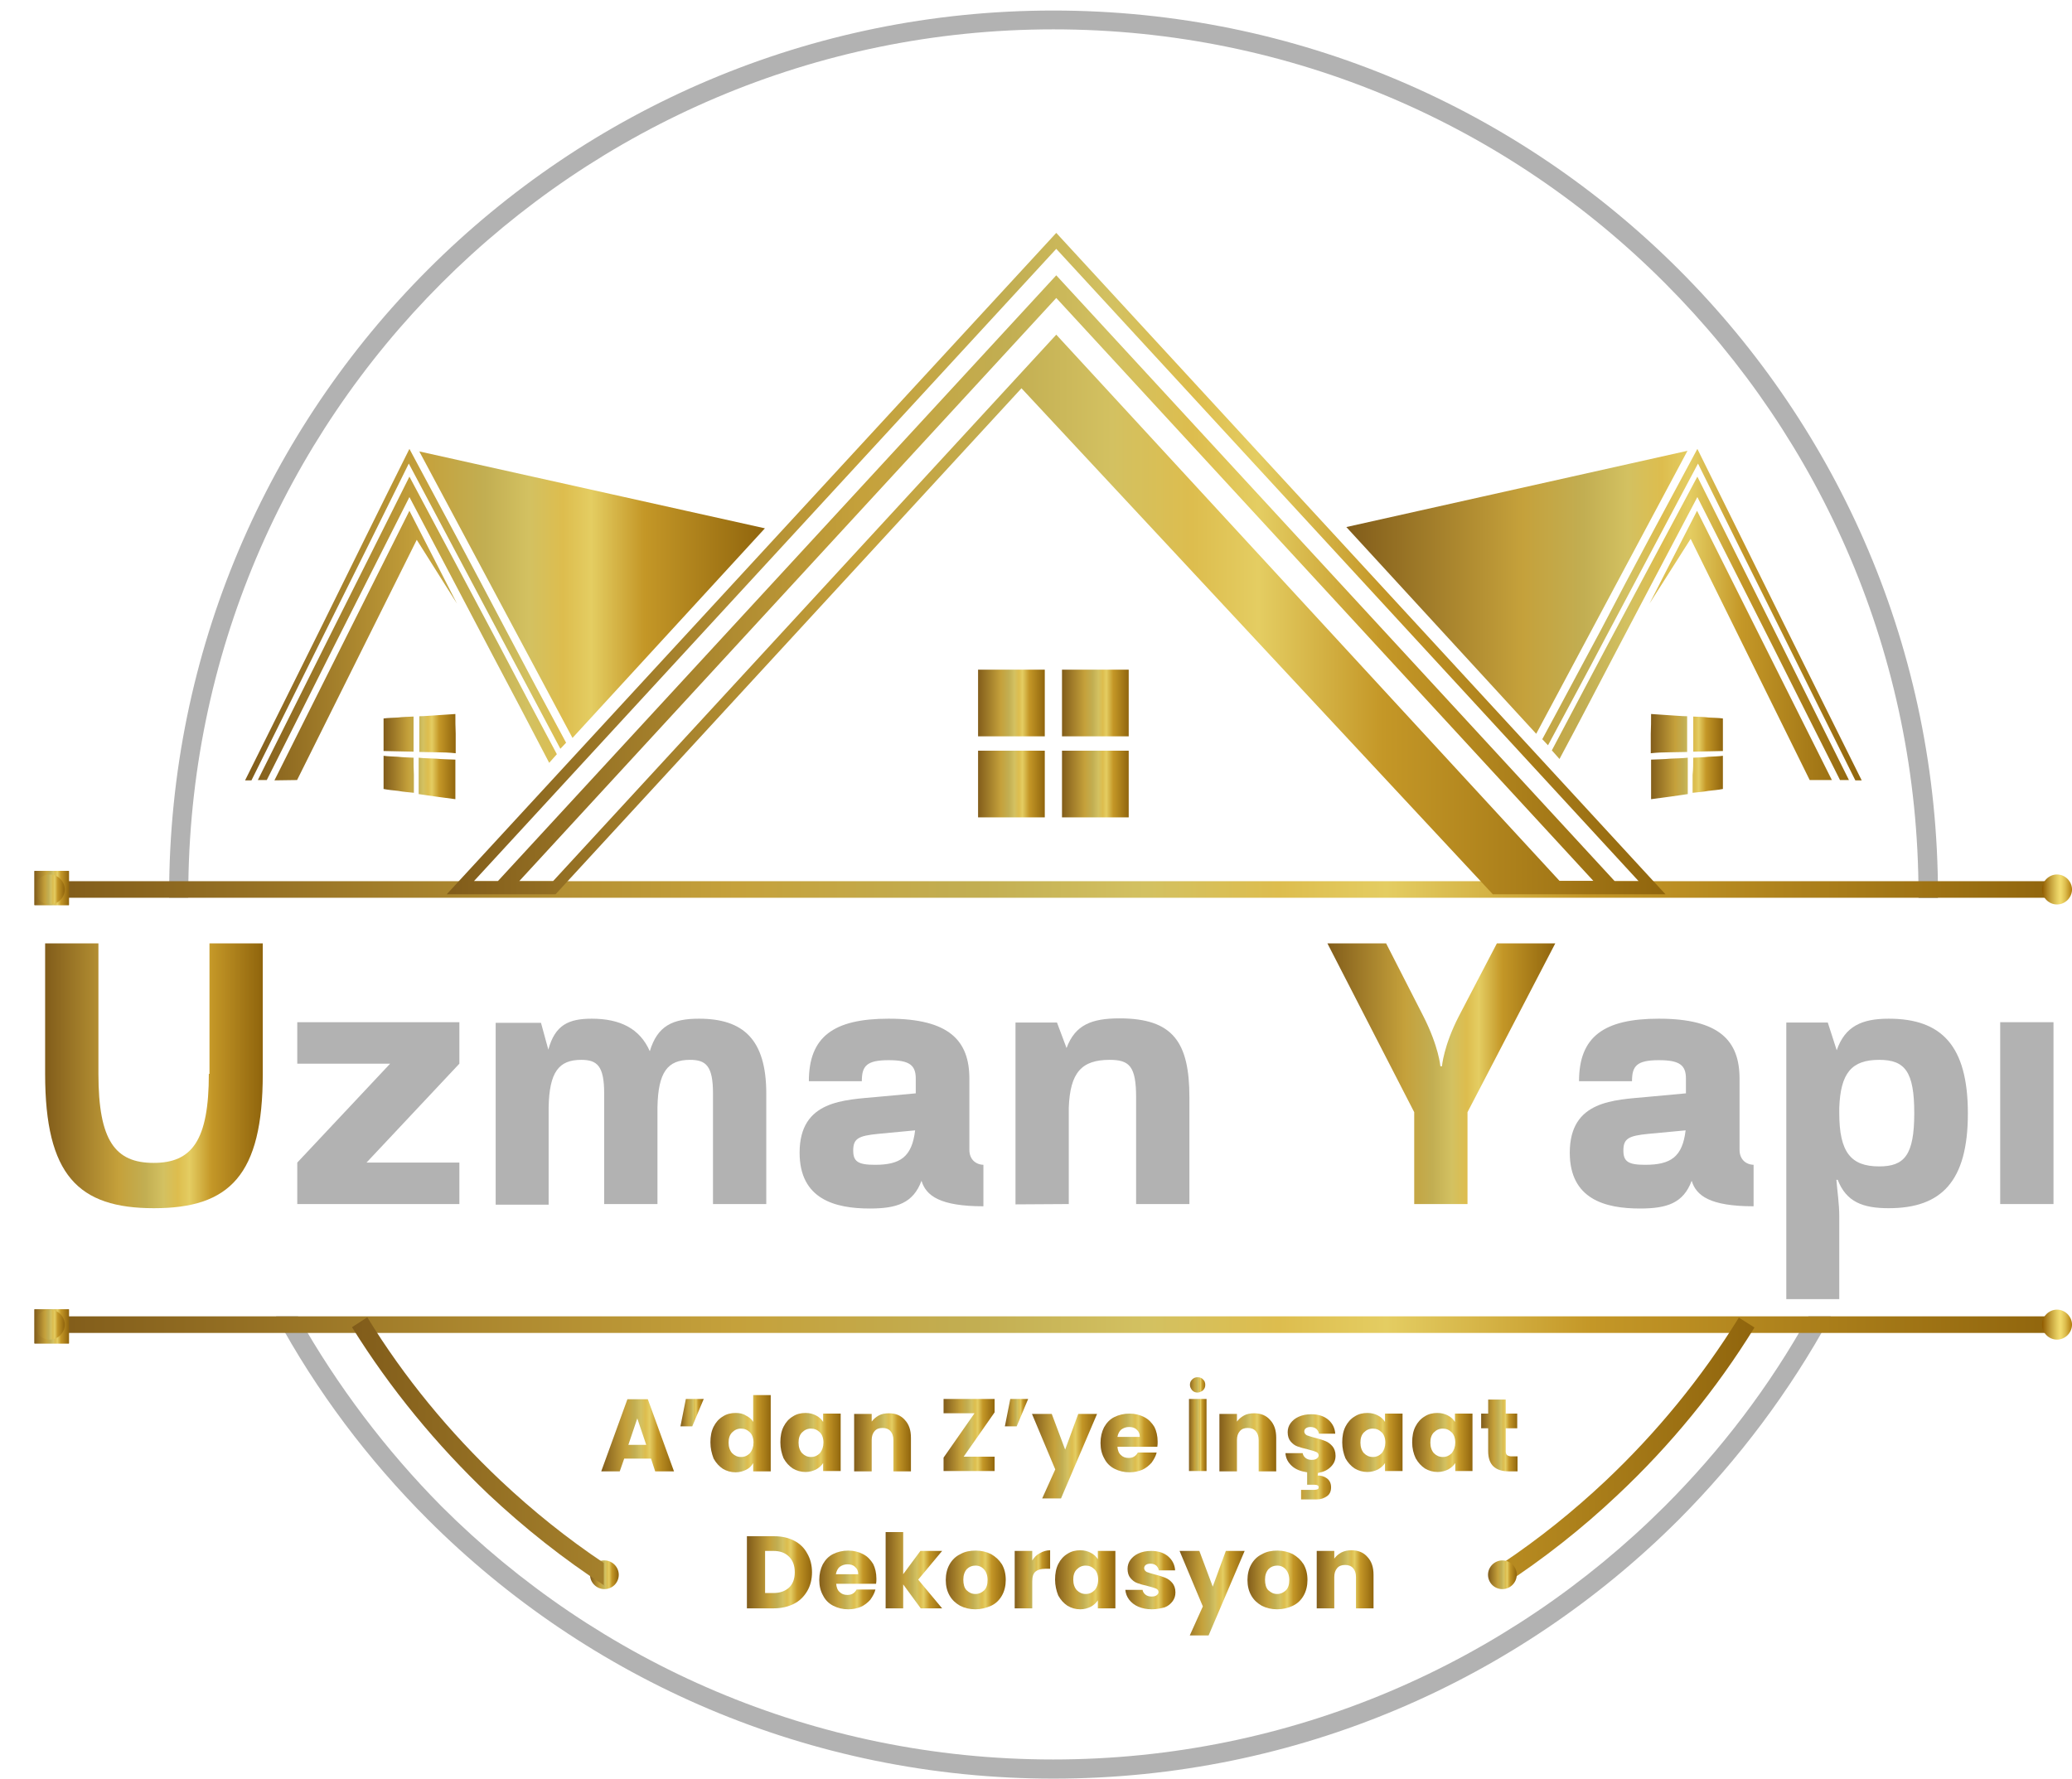<?xml version="1.0" encoding="utf-8"?>
<!-- Generator: Adobe Illustrator 26.0.2, SVG Export Plug-In . SVG Version: 6.00 Build 0)  -->
<svg version="1.1" id="katman_1" xmlns="http://www.w3.org/2000/svg" xmlns:xlink="http://www.w3.org/1999/xlink" x="0px" y="0px"
	 viewBox="0 0 649.3 557.5" style="enable-background:new 0 0 649.3 557.5;" xml:space="preserve">
<style type="text/css">
	.st0{fill:url(#SVGID_1_);}
	.st1{fill:#B2B2B2;}
	.st2{fill-rule:evenodd;clip-rule:evenodd;fill:url(#SVGID_00000103956887564619410260000013433333386477031308_);}
	.st3{fill-rule:evenodd;clip-rule:evenodd;fill:url(#SVGID_00000070809495215267289420000005266692878863372203_);}
	.st4{fill-rule:evenodd;clip-rule:evenodd;fill:url(#SVGID_00000129925673884312974570000003795166405157050293_);}
	.st5{fill-rule:evenodd;clip-rule:evenodd;fill:url(#SVGID_00000059277805622072801570000009737260472391567024_);}
	.st6{fill:url(#SVGID_00000134964611576768393950000000850350439302445995_);}
	.st7{clip-path:url(#SVGID_00000024723450604388950140000011086155146596322453_);}
	.st8{fill-rule:evenodd;clip-rule:evenodd;fill:url(#SVGID_00000137814449119040810980000000555143424214202540_);}
	.st9{fill:url(#SVGID_00000063626206768101930190000006563064237047636638_);}
	.st10{clip-path:url(#SVGID_00000125587038707036582510000015088904230972364177_);}
	.st11{fill-rule:evenodd;clip-rule:evenodd;fill:url(#SVGID_00000182500330545977812010000010984777794994983042_);}
	.st12{fill-rule:evenodd;clip-rule:evenodd;fill:url(#SVGID_00000003100183206460619800000011619491486224670608_);}
	.st13{fill:url(#SVGID_00000166664414132856973730000018239078009003385775_);}
	.st14{fill-rule:evenodd;clip-rule:evenodd;fill:url(#SVGID_00000092417372833965427220000009697359396921746828_);}
	.st15{fill-rule:evenodd;clip-rule:evenodd;fill:url(#SVGID_00000065783601198822046460000015495193933670645169_);}
	.st16{fill-rule:evenodd;clip-rule:evenodd;fill:url(#SVGID_00000016054654136605789430000004310641367958880677_);}
	.st17{fill-rule:evenodd;clip-rule:evenodd;fill:url(#SVGID_00000036216308977226312270000008006751371412012472_);}
	.st18{fill-rule:evenodd;clip-rule:evenodd;fill:url(#SVGID_00000064351979224430339970000002104071876307979711_);}
	.st19{fill-rule:evenodd;clip-rule:evenodd;fill:url(#SVGID_00000013159078815417514990000018124767707791480213_);}
	.st20{fill-rule:evenodd;clip-rule:evenodd;fill:url(#SVGID_00000120528084731795319050000012023078470406416822_);}
	.st21{fill-rule:evenodd;clip-rule:evenodd;fill:url(#SVGID_00000132788090144294370890000015009746789273077662_);}
	.st22{fill-rule:evenodd;clip-rule:evenodd;fill:url(#SVGID_00000157992178516169955320000015821900461859621261_);}
	.st23{fill-rule:evenodd;clip-rule:evenodd;fill:url(#SVGID_00000046328780848740270450000016491513680081682622_);}
	.st24{fill:url(#SVGID_00000052076726624336274600000006289177264956630701_);}
	.st25{fill:url(#SVGID_00000105424063547212344610000016696142163745045936_);}
	.st26{fill:url(#SVGID_00000130608316555696455290000007580577270239041707_);}
	.st27{fill:url(#SVGID_00000029752018019713664620000015866322045506607255_);}
	.st28{fill:url(#SVGID_00000133530052412971064010000011419378061712041658_);}
	.st29{fill:url(#SVGID_00000096038333172494663580000017974671680648176555_);}
	.st30{fill:url(#SVGID_00000049925820861628969790000005603661897201364394_);}
	.st31{fill:url(#SVGID_00000134233357234387815620000014004300790749661331_);}
	.st32{fill:url(#SVGID_00000067921457278952225900000010580059019140329634_);}
	.st33{fill:url(#SVGID_00000063620675984533709280000007935858869141757343_);}
	.st34{fill:url(#SVGID_00000090283027202210895980000012178959837890285962_);}
	.st35{fill:url(#SVGID_00000101066311661086286750000017947524443876291227_);}
	.st36{fill:url(#SVGID_00000085234049925563874240000015325002594782192808_);}
	.st37{fill:url(#SVGID_00000034768701401949590830000000787893723659490477_);}
	.st38{fill:url(#SVGID_00000155118942267653836710000012827619856699659446_);}
	.st39{fill:url(#SVGID_00000132059977799454031280000012169364103957617290_);}
	.st40{fill:url(#SVGID_00000169554891721405956660000006069094342807467408_);}
	.st41{fill:url(#SVGID_00000120550267346733391290000012363619028386259374_);}
	.st42{fill:url(#SVGID_00000111903343766830800690000000808997002656071097_);}
	.st43{fill:url(#SVGID_00000047017867955206571840000003622499607764467101_);}
	.st44{fill:url(#SVGID_00000039833388836862432920000010296269809526439554_);}
	.st45{fill:url(#SVGID_00000168826332571950037630000003512173216071568282_);}
	.st46{fill:url(#SVGID_00000181066555492172494270000001452161004941533829_);}
	.st47{fill:url(#SVGID_00000095306029569392311280000007391569967294737834_);}
	.st48{fill:url(#SVGID_00000162311180038626670800000015390938958257273767_);}
	.st49{fill:url(#SVGID_00000145060412452382624890000012521730293420612744_);}
	.st50{fill:url(#SVGID_00000096749948629657246200000013315872128240459656_);}
</style>
<g>
	
		<linearGradient id="SVGID_1_" gradientUnits="userSpaceOnUse" x1="911.1" y1="799.24" x2="1833.7" y2="799.24" gradientTransform="matrix(1 0 0 -1 0 557.89)">
		<stop  offset="1.748650e-02" style="stop-color:#925E02"/>
		<stop  offset="0.292" style="stop-color:#C5A13B"/>
		<stop  offset="0.496" style="stop-color:#E5CC60"/>
		<stop  offset="0.6" style="stop-color:#F2DC6E"/>
		<stop  offset="0.666" style="stop-color:#ECD465"/>
		<stop  offset="0.773" style="stop-color:#DDBD4E"/>
		<stop  offset="0.906" style="stop-color:#C49727"/>
		<stop  offset="1" style="stop-color:#B07908"/>
	</linearGradient>
	<rect x="911.1" y="-584.2" class="st0" width="922.6" height="685.7"/>
</g>
<g>
	<g transform="translate(485.743, 299.304)">
	</g>
</g>
<g>
	<g transform="translate(416.257, 362.086)">
	</g>
</g>
<g>
	<g transform="translate(473.564, 362.086)">
	</g>
</g>
<path class="st1" d="M573.7,412.6c-12.8,23.5-28.9,44.9-47.6,63.7c-50.2,50.2-119.4,81.2-196,81.2c-76.5,0-145.8-31-196-81.2
	c-18.8-18.8-34.9-40.2-47.6-63.7h6.9c12.3,21.8,27.5,41.9,44.9,59.5c49,49,116.8,79.4,191.7,79.4s142.6-30.4,191.7-79.4
	c17.6-17.6,32.8-37.5,45-59.5H573.7z M330.1,3.3c76.5,0,145.8,31,196,81.2c50.2,50.2,81.2,119.4,81.2,196c0,0.4,0,0.6,0,1h-6.1
	c0-0.4,0-0.6,0-1c0-74.8-30.4-142.6-79.4-191.7C472.8,39.6,405,9.2,330.1,9.2S187.4,39.7,138.4,88.7S59,205.5,59,280.4
	c0,0.4,0,0.6,0,1h-6c0-0.4,0-0.6,0-1c0-76.5,31-145.8,81.2-196C184.3,34.3,253.6,3.3,330.1,3.3z"/>
<linearGradient id="SVGID_00000019642079963800252750000016478934445021125053_" gradientUnits="userSpaceOnUse" x1="15.6" y1="279.09" x2="644.7" y2="279.09" gradientTransform="matrix(1 0 0 -1 0 557.89)">
	<stop  offset="0" style="stop-color:#815C1A"/>
	<stop  offset="0.342" style="stop-color:#C5A13B"/>
	<stop  offset="0.461" style="stop-color:#C2AE52"/>
	<stop  offset="0.546" style="stop-color:#D3C161"/>
	<stop  offset="0.612" style="stop-color:#DDBD4E"/>
	<stop  offset="0.666" style="stop-color:#E4CD62"/>
	<stop  offset="0.768" style="stop-color:#C49727"/>
	<stop  offset="1" style="stop-color:#90650D"/>
</linearGradient>
<path style="fill-rule:evenodd;clip-rule:evenodd;fill:url(#SVGID_00000019642079963800252750000016478934445021125053_);" d="
	M15.6,276.2h629.1v5.2H15.6V276.2z"/>
<linearGradient id="SVGID_00000130620151494374355870000010658298608221473679_" gradientUnits="userSpaceOnUse" x1="15.6" y1="142.69" x2="644.7" y2="142.69" gradientTransform="matrix(1 0 0 -1 0 557.89)">
	<stop  offset="0" style="stop-color:#815C1A"/>
	<stop  offset="0.342" style="stop-color:#C5A13B"/>
	<stop  offset="0.461" style="stop-color:#C2AE52"/>
	<stop  offset="0.546" style="stop-color:#D3C161"/>
	<stop  offset="0.612" style="stop-color:#DDBD4E"/>
	<stop  offset="0.666" style="stop-color:#E4CD62"/>
	<stop  offset="0.768" style="stop-color:#C49727"/>
	<stop  offset="1" style="stop-color:#90650D"/>
</linearGradient>
<path style="fill-rule:evenodd;clip-rule:evenodd;fill:url(#SVGID_00000130620151494374355870000010658298608221473679_);" d="
	M15.6,412.6h629.1v5.2H15.6V412.6z"/>
<linearGradient id="SVGID_00000028299721894593465550000007303811655423229372_" gradientUnits="userSpaceOnUse" x1="639.9" y1="279.09" x2="649.348" y2="279.09" gradientTransform="matrix(1 0 0 -1 0 557.89)">
	<stop  offset="1.748650e-02" style="stop-color:#925E02"/>
	<stop  offset="0.292" style="stop-color:#C5A13B"/>
	<stop  offset="0.496" style="stop-color:#E5CC60"/>
	<stop  offset="0.6" style="stop-color:#F2DC6E"/>
	<stop  offset="0.666" style="stop-color:#ECD465"/>
	<stop  offset="0.773" style="stop-color:#DDBD4E"/>
	<stop  offset="0.906" style="stop-color:#C49727"/>
	<stop  offset="1" style="stop-color:#B07908"/>
</linearGradient>
<path style="fill-rule:evenodd;clip-rule:evenodd;fill:url(#SVGID_00000028299721894593465550000007303811655423229372_);" d="
	M644.6,274.1c2.6,0,4.7,2.2,4.7,4.7c0,2.6-2.2,4.7-4.7,4.7c-2.6,0-4.7-2.2-4.7-4.7C639.9,276.2,642.1,274.1,644.6,274.1z"/>
<linearGradient id="SVGID_00000025403292171545732700000012859600107568934029_" gradientUnits="userSpaceOnUse" x1="639.9" y1="142.69" x2="649.348" y2="142.69" gradientTransform="matrix(1 0 0 -1 0 557.89)">
	<stop  offset="1.748650e-02" style="stop-color:#925E02"/>
	<stop  offset="0.292" style="stop-color:#C5A13B"/>
	<stop  offset="0.496" style="stop-color:#E5CC60"/>
	<stop  offset="0.6" style="stop-color:#F2DC6E"/>
	<stop  offset="0.666" style="stop-color:#ECD465"/>
	<stop  offset="0.773" style="stop-color:#DDBD4E"/>
	<stop  offset="0.906" style="stop-color:#C49727"/>
	<stop  offset="1" style="stop-color:#B07908"/>
</linearGradient>
<path style="fill-rule:evenodd;clip-rule:evenodd;fill:url(#SVGID_00000025403292171545732700000012859600107568934029_);" d="
	M644.6,410.5c2.6,0,4.7,2.2,4.7,4.7c0,2.6-2.2,4.7-4.7,4.7c-2.6,0-4.7-2.2-4.7-4.7C639.9,412.6,642.1,410.5,644.6,410.5z"/>
<g>
	<g>
		
			<linearGradient id="SVGID_00000069375620166504717950000010116312856278267065_" gradientUnits="userSpaceOnUse" x1="10.829" y1="279.54" x2="21.61" y2="279.54" gradientTransform="matrix(1 0 0 -1 0 557.89)">
			<stop  offset="0" style="stop-color:#815C1A"/>
			<stop  offset="0.342" style="stop-color:#C5A13B"/>
			<stop  offset="0.461" style="stop-color:#C2AE52"/>
			<stop  offset="0.546" style="stop-color:#D3C161"/>
			<stop  offset="0.612" style="stop-color:#DDBD4E"/>
			<stop  offset="0.666" style="stop-color:#E4CD62"/>
			<stop  offset="0.768" style="stop-color:#C49727"/>
			<stop  offset="1" style="stop-color:#90650D"/>
		</linearGradient>
		
			<rect id="SVGID_00000112608533660699278980000013144555525351375522_" x="10.8" y="273" style="fill:url(#SVGID_00000069375620166504717950000010116312856278267065_);" width="10.8" height="10.7"/>
	</g>
	<g>
		<defs>
			<rect id="SVGID_00000067950000965565480570000011747275165320023206_" x="10.8" y="273" width="10.8" height="10.7"/>
		</defs>
		
			<linearGradient id="SVGID_00000155127137376161784060000011601977054753012096_" gradientUnits="userSpaceOnUse" x1="10.8" y1="278.35" x2="21.6" y2="278.35">
			<stop  offset="0" style="stop-color:#815C1A"/>
			<stop  offset="0.342" style="stop-color:#C5A13B"/>
			<stop  offset="0.461" style="stop-color:#C2AE52"/>
			<stop  offset="0.546" style="stop-color:#D3C161"/>
			<stop  offset="0.612" style="stop-color:#DDBD4E"/>
			<stop  offset="0.666" style="stop-color:#E4CD62"/>
			<stop  offset="0.768" style="stop-color:#C49727"/>
			<stop  offset="1" style="stop-color:#90650D"/>
		</linearGradient>
		
			<use xlink:href="#SVGID_00000067950000965565480570000011747275165320023206_"  style="overflow:visible;fill:url(#SVGID_00000155127137376161784060000011601977054753012096_);"/>
		<clipPath id="SVGID_00000104666376341411457280000007599598103416451716_">
			<use xlink:href="#SVGID_00000067950000965565480570000011747275165320023206_"  style="overflow:visible;"/>
		</clipPath>
		<g style="clip-path:url(#SVGID_00000104666376341411457280000007599598103416451716_);">
			
				<linearGradient id="SVGID_00000112621557191464915030000002734721294777574828_" gradientUnits="userSpaceOnUse" x1="10.829" y1="279.09" x2="20.282" y2="279.09" gradientTransform="matrix(1 0 0 -1 0 557.89)">
				<stop  offset="0" style="stop-color:#815C1A"/>
				<stop  offset="0.342" style="stop-color:#C5A13B"/>
				<stop  offset="0.461" style="stop-color:#C2AE52"/>
				<stop  offset="0.546" style="stop-color:#D3C161"/>
				<stop  offset="0.612" style="stop-color:#DDBD4E"/>
				<stop  offset="0.666" style="stop-color:#E4CD62"/>
				<stop  offset="0.768" style="stop-color:#C49727"/>
				<stop  offset="1" style="stop-color:#90650D"/>
			</linearGradient>
			<path style="fill-rule:evenodd;clip-rule:evenodd;fill:url(#SVGID_00000112621557191464915030000002734721294777574828_);" d="
				M15.6,274.1c2.6,0,4.7,2.2,4.7,4.7c0,2.6-2.2,4.7-4.7,4.7c-2.6,0-4.7-2.2-4.7-4.7C10.8,276.2,13,274.1,15.6,274.1z"/>
		</g>
	</g>
</g>
<g>
	<g>
		
			<linearGradient id="SVGID_00000176725869525247451760000012841519826936650145_" gradientUnits="userSpaceOnUse" x1="10.829" y1="142.14" x2="21.61" y2="142.14" gradientTransform="matrix(1 0 0 -1 0 557.89)">
			<stop  offset="0" style="stop-color:#815C1A"/>
			<stop  offset="0.342" style="stop-color:#C5A13B"/>
			<stop  offset="0.461" style="stop-color:#C2AE52"/>
			<stop  offset="0.546" style="stop-color:#D3C161"/>
			<stop  offset="0.612" style="stop-color:#DDBD4E"/>
			<stop  offset="0.666" style="stop-color:#E4CD62"/>
			<stop  offset="0.768" style="stop-color:#C49727"/>
			<stop  offset="1" style="stop-color:#90650D"/>
		</linearGradient>
		
			<rect id="SVGID_00000182491667672323308340000007723068987791292042_" x="10.8" y="410.4" style="fill:url(#SVGID_00000176725869525247451760000012841519826936650145_);" width="10.8" height="10.7"/>
	</g>
	<g>
		<defs>
			<rect id="SVGID_00000116196672047495422020000010565187207556088750_" x="10.8" y="410.4" width="10.8" height="10.7"/>
		</defs>
		
			<linearGradient id="SVGID_00000043447437691338222510000017213416257688647309_" gradientUnits="userSpaceOnUse" x1="10.8" y1="415.75" x2="21.6" y2="415.75">
			<stop  offset="0" style="stop-color:#815C1A"/>
			<stop  offset="0.342" style="stop-color:#C5A13B"/>
			<stop  offset="0.461" style="stop-color:#C2AE52"/>
			<stop  offset="0.546" style="stop-color:#D3C161"/>
			<stop  offset="0.612" style="stop-color:#DDBD4E"/>
			<stop  offset="0.666" style="stop-color:#E4CD62"/>
			<stop  offset="0.768" style="stop-color:#C49727"/>
			<stop  offset="1" style="stop-color:#90650D"/>
		</linearGradient>
		
			<use xlink:href="#SVGID_00000116196672047495422020000010565187207556088750_"  style="overflow:visible;fill:url(#SVGID_00000043447437691338222510000017213416257688647309_);"/>
		<clipPath id="SVGID_00000010311073053003643700000002407577388264707253_">
			<use xlink:href="#SVGID_00000116196672047495422020000010565187207556088750_"  style="overflow:visible;"/>
		</clipPath>
		<g style="clip-path:url(#SVGID_00000010311073053003643700000002407577388264707253_);">
			
				<linearGradient id="SVGID_00000106856012257464799390000014975625785313154982_" gradientUnits="userSpaceOnUse" x1="10.829" y1="142.69" x2="20.282" y2="142.69" gradientTransform="matrix(1 0 0 -1 0 557.89)">
				<stop  offset="0" style="stop-color:#815C1A"/>
				<stop  offset="0.342" style="stop-color:#C5A13B"/>
				<stop  offset="0.461" style="stop-color:#C2AE52"/>
				<stop  offset="0.546" style="stop-color:#D3C161"/>
				<stop  offset="0.612" style="stop-color:#DDBD4E"/>
				<stop  offset="0.666" style="stop-color:#E4CD62"/>
				<stop  offset="0.768" style="stop-color:#C49727"/>
				<stop  offset="1" style="stop-color:#90650D"/>
			</linearGradient>
			<path style="fill-rule:evenodd;clip-rule:evenodd;fill:url(#SVGID_00000106856012257464799390000014975625785313154982_);" d="
				M15.6,410.5c2.6,0,4.7,2.2,4.7,4.7c0,2.6-2.2,4.7-4.7,4.7c-2.6,0-4.7-2.2-4.7-4.7C10.8,412.6,13,410.5,15.6,410.5z"/>
		</g>
	</g>
</g>
<linearGradient id="SVGID_00000006697319807790114420000002493143922603580566_" gradientUnits="userSpaceOnUse" x1="184.9" y1="64.29" x2="193.838" y2="64.29" gradientTransform="matrix(1 0 0 -1 0 557.89)">
	<stop  offset="0" style="stop-color:#815C1A"/>
	<stop  offset="0.342" style="stop-color:#C5A13B"/>
	<stop  offset="0.461" style="stop-color:#C2AE52"/>
	<stop  offset="0.546" style="stop-color:#D3C161"/>
	<stop  offset="0.612" style="stop-color:#DDBD4E"/>
	<stop  offset="0.666" style="stop-color:#E4CD62"/>
	<stop  offset="0.768" style="stop-color:#C49727"/>
	<stop  offset="1" style="stop-color:#90650D"/>
</linearGradient>
<path style="fill-rule:evenodd;clip-rule:evenodd;fill:url(#SVGID_00000006697319807790114420000002493143922603580566_);" d="
	M189.4,489.1c2.4,0,4.5,2,4.5,4.5s-2,4.5-4.5,4.5c-2.4,0-4.5-2-4.5-4.5C184.9,491,186.9,489.1,189.4,489.1z"/>
<linearGradient id="SVGID_00000058572475197100072310000004559884177143537571_" gradientUnits="userSpaceOnUse" x1="110.3" y1="102.89" x2="549.8" y2="102.89" gradientTransform="matrix(1 0 0 -1 0 557.89)">
	<stop  offset="0" style="stop-color:#815C1A"/>
	<stop  offset="0.342" style="stop-color:#C5A13B"/>
	<stop  offset="0.461" style="stop-color:#C2AE52"/>
	<stop  offset="0.546" style="stop-color:#D3C161"/>
	<stop  offset="0.612" style="stop-color:#DDBD4E"/>
	<stop  offset="0.666" style="stop-color:#E4CD62"/>
	<stop  offset="0.768" style="stop-color:#C49727"/>
	<stop  offset="1" style="stop-color:#90650D"/>
</linearGradient>
<path style="fill:url(#SVGID_00000058572475197100072310000004559884177143537571_);" d="M189.4,497c-12.9-8.4-25-18-36.3-28.6
	c-16.3-15.5-30.8-33.1-42.8-52.4l4.8-3.1c11.6,18.9,25.7,36,41.8,51.2c10.1,9.5,20.8,18.1,32.3,25.8v7h0.2V497z M470.8,490
	c11.5-7.7,22.2-16.3,32.3-25.8c16.1-15.2,30.1-32.3,41.8-51.2l4.9,3.1c-11.9,19.3-26.3,36.9-42.8,52.4
	c-11.2,10.6-23.4,20.2-36.3,28.6v-7h0.1V490z"/>
<linearGradient id="SVGID_00000099631898171770614140000017320193998397392803_" gradientUnits="userSpaceOnUse" x1="466.349" y1="64.29" x2="475.287" y2="64.29" gradientTransform="matrix(1 0 0 -1 0 557.89)">
	<stop  offset="0" style="stop-color:#815C1A"/>
	<stop  offset="0.342" style="stop-color:#C5A13B"/>
	<stop  offset="0.461" style="stop-color:#C2AE52"/>
	<stop  offset="0.546" style="stop-color:#D3C161"/>
	<stop  offset="0.612" style="stop-color:#DDBD4E"/>
	<stop  offset="0.666" style="stop-color:#E4CD62"/>
	<stop  offset="0.768" style="stop-color:#C49727"/>
	<stop  offset="1" style="stop-color:#90650D"/>
</linearGradient>
<path style="fill-rule:evenodd;clip-rule:evenodd;fill:url(#SVGID_00000099631898171770614140000017320193998397392803_);" d="
	M470.8,489.1c-2.4,0-4.5,2-4.5,4.5s2,4.5,4.5,4.5c2.4,0,4.5-2,4.5-4.5C475.3,491,473.2,489.1,470.8,489.1z"/>
<linearGradient id="SVGID_00000108291556703656542530000000277374494082896059_" gradientUnits="userSpaceOnUse" x1="140" y1="381.24" x2="521.9" y2="381.24" gradientTransform="matrix(1 0 0 -1 0 557.89)">
	<stop  offset="0" style="stop-color:#815C1A"/>
	<stop  offset="0.342" style="stop-color:#C5A13B"/>
	<stop  offset="0.461" style="stop-color:#C2AE52"/>
	<stop  offset="0.546" style="stop-color:#D3C161"/>
	<stop  offset="0.612" style="stop-color:#DDBD4E"/>
	<stop  offset="0.666" style="stop-color:#E4CD62"/>
	<stop  offset="0.768" style="stop-color:#C49727"/>
	<stop  offset="1" style="stop-color:#90650D"/>
</linearGradient>
<path style="fill-rule:evenodd;clip-rule:evenodd;fill:url(#SVGID_00000108291556703656542530000000277374494082896059_);" d="
	M331,93.4l168.3,182.7h-10.6L331,104.9L173.3,276.2h-10.6L331,93.4z M331,78l182.5,198.2H506L331,86.3L156,276.2h-7.5L331,78z
	 M156.9,280.3H140L331,73l190.9,207.3h-54.1L320.1,121.7l-146,158.6H156.9z"/>
<linearGradient id="SVGID_00000011026974125502840090000004739309034288041897_" gradientUnits="userSpaceOnUse" x1="421.9" y1="365.24" x2="583.4" y2="365.24" gradientTransform="matrix(1 0 0 -1 0 557.89)">
	<stop  offset="0" style="stop-color:#815C1A"/>
	<stop  offset="0.342" style="stop-color:#C5A13B"/>
	<stop  offset="0.461" style="stop-color:#C2AE52"/>
	<stop  offset="0.546" style="stop-color:#D3C161"/>
	<stop  offset="0.612" style="stop-color:#DDBD4E"/>
	<stop  offset="0.666" style="stop-color:#E4CD62"/>
	<stop  offset="0.768" style="stop-color:#C49727"/>
	<stop  offset="1" style="stop-color:#90650D"/>
</linearGradient>
<path style="fill-rule:evenodd;clip-rule:evenodd;fill:url(#SVGID_00000011026974125502840090000004739309034288041897_);" d="
	M531.9,149.4c8.7,17.5,17.1,34.2,25.2,50.4c7.7,15.5,15.2,30.4,22.3,44.7h-2.8c-6.8-13.4-13.7-27.3-20.9-41.6
	c-7.7-15.2-15.6-30.9-23.8-47.1c-8.4,16-17.1,32.4-26.2,49.8c-5.5,10.5-11.1,21.3-17,32.3l-2.4-2.7l17.5-33.1
	C513.6,183.8,522.9,166.2,531.9,149.4z M531.9,140.7c9.4,19,18.5,37.4,27.2,55c8.4,17,16.5,33.2,24.3,48.9h-2
	c-7.4-14.9-15.2-30.5-23.2-46.7c-8.4-16.9-17.1-34.3-26.1-52.6c-9.3,17.5-19,35.8-29.1,54.8c-5.7,10.9-11.8,22.1-17.9,33.5l-1.8-1.9
	c6.3-11.6,12.3-23,18.3-34.1C511.9,177.8,522.2,158.8,531.9,140.7z M574.1,244.6l-42.3-84.5l-14.9,29.1l12.9-20.3l37.3,75.6h7V244.6
	z M421.9,165.2l106.9-23.9L481.4,230L421.9,165.2z"/>
<linearGradient id="SVGID_00000158714125425840115660000005884267963975663746_" gradientUnits="userSpaceOnUse" x1="517.3" y1="320.74" x2="539.9" y2="320.74" gradientTransform="matrix(1 0 0 -1 0 557.89)">
	<stop  offset="0" style="stop-color:#815C1A"/>
	<stop  offset="0.342" style="stop-color:#C5A13B"/>
	<stop  offset="0.461" style="stop-color:#C2AE52"/>
	<stop  offset="0.546" style="stop-color:#D3C161"/>
	<stop  offset="0.612" style="stop-color:#DDBD4E"/>
	<stop  offset="0.666" style="stop-color:#E4CD62"/>
	<stop  offset="0.768" style="stop-color:#C49727"/>
	<stop  offset="1" style="stop-color:#90650D"/>
</linearGradient>
<path style="fill-rule:evenodd;clip-rule:evenodd;fill:url(#SVGID_00000158714125425840115660000005884267963975663746_);" d="
	M530.6,224.6c1.7,0.1,3.3,0.1,4.8,0.3c1.5,0.1,3.1,0.1,4.5,0.3c0,1.7,0,3.4,0,5.1c0,1.7,0,3.4,0,5.1c-1.5,0-2.9,0.1-4.5,0.1
	c-1.5,0-3.2,0.1-4.8,0.1c0-1.9,0-3.7,0-5.6C530.6,228.3,530.6,226.4,530.6,224.6z M517.4,238.1c2-0.1,4-0.1,6-0.3
	c1.9-0.1,3.7-0.1,5.5-0.3c0,1.9,0,3.8,0,5.7s0,3.8,0,5.7c-1.8,0.3-3.6,0.5-5.5,0.8s-4,0.5-6,0.8c0-2,0-4.2,0-6.3
	C517.4,242.2,517.4,240.2,517.4,238.1z M530.6,237.5c1.7-0.1,3.3-0.1,4.8-0.3c1.5-0.1,3.1-0.1,4.5-0.3c0,1.8,0,3.4,0,5.2
	s0,3.4,0,5.2c-1.5,0.3-2.9,0.4-4.6,0.6c-1.5,0.3-3.2,0.4-4.9,0.6c0-1.9,0-3.7,0-5.6C530.6,241.2,530.6,239.3,530.6,237.5z
	 M517.4,223.8c2,0.1,4,0.3,5.9,0.4c1.9,0.1,3.7,0.3,5.4,0.3c0,1.9,0,3.7,0,5.6c0,1.9,0,3.7,0,5.6c-1.8,0-3.6,0.1-5.5,0.1
	s-4,0.1-5.9,0.3c0-2,0-4.1,0-6.1C517.4,227.9,517.4,225.9,517.4,223.8z"/>
<linearGradient id="SVGID_00000103240419056505727580000005001947861620779193_" gradientUnits="userSpaceOnUse" x1="76.8" y1="365.24" x2="239.7" y2="365.24" gradientTransform="matrix(1 0 0 -1 0 557.89)">
	<stop  offset="0" style="stop-color:#815C1A"/>
	<stop  offset="0.342" style="stop-color:#C5A13B"/>
	<stop  offset="0.461" style="stop-color:#C2AE52"/>
	<stop  offset="0.546" style="stop-color:#D3C161"/>
	<stop  offset="0.612" style="stop-color:#DDBD4E"/>
	<stop  offset="0.666" style="stop-color:#E4CD62"/>
	<stop  offset="0.768" style="stop-color:#C49727"/>
	<stop  offset="1" style="stop-color:#90650D"/>
</linearGradient>
<path style="fill-rule:evenodd;clip-rule:evenodd;fill:url(#SVGID_00000103240419056505727580000005001947861620779193_);" d="
	M128.3,149.4c-8.7,17.5-17.1,34.2-25.2,50.4c-7.7,15.5-15.2,30.4-22.3,44.7h2.8c6.8-13.4,13.7-27.3,20.9-41.6
	c7.7-15.2,15.6-30.9,23.8-47.1c8.4,16,17.1,32.4,26.2,49.8c5.8,10.9,11.6,22,17.6,33.5l2.4-2.7c-6.3-11.8-12.3-23.1-18.1-34.2
	C146.6,183.8,137.3,166.2,128.3,149.4z M239.7,165.6l-108.3-24.1l48,89.8L239.7,165.6z M128.3,140.7c-9.5,19-18.5,37.4-27.2,55
	c-8.4,17-16.5,33.2-24.3,48.9h2c7.4-14.9,15.2-30.5,23.2-46.7c8.4-16.9,17.1-34.3,26.1-52.6c9.3,17.5,19,35.8,29.1,54.8
	c6,11.2,12.1,22.7,18.4,34.6l1.8-1.9c-6.5-12-12.8-23.8-18.8-35.2C148.2,177.8,138,158.8,128.3,140.7z M86,244.6l42.3-84.5
	l14.9,29.1l-12.6-20l-37.5,75.3L86,244.6L86,244.6L86,244.6z"/>
<linearGradient id="SVGID_00000181044866816912440600000007725955114262444722_" gradientUnits="userSpaceOnUse" x1="120.271" y1="320.74" x2="142.871" y2="320.74" gradientTransform="matrix(1 0 0 -1 0 557.89)">
	<stop  offset="0" style="stop-color:#815C1A"/>
	<stop  offset="0.342" style="stop-color:#C5A13B"/>
	<stop  offset="0.461" style="stop-color:#C2AE52"/>
	<stop  offset="0.546" style="stop-color:#D3C161"/>
	<stop  offset="0.612" style="stop-color:#DDBD4E"/>
	<stop  offset="0.666" style="stop-color:#E4CD62"/>
	<stop  offset="0.768" style="stop-color:#C49727"/>
	<stop  offset="1" style="stop-color:#90650D"/>
</linearGradient>
<path style="fill-rule:evenodd;clip-rule:evenodd;fill:url(#SVGID_00000181044866816912440600000007725955114262444722_);" d="
	M129.6,224.6c-1.7,0.1-3.3,0.1-4.9,0.3c-1.5,0.1-3.1,0.1-4.5,0.3c0,1.7,0,3.4,0,5.1c0,1.7,0,3.4,0,5.1c1.5,0,2.9,0.1,4.5,0.1
	c1.5,0,3.2,0.1,4.9,0.1c0-1.9,0-3.7,0-5.6C129.6,228.3,129.6,226.4,129.6,224.6z M142.7,238.1c-2-0.1-4-0.1-6-0.3
	c-1.9-0.1-3.7-0.1-5.5-0.3c0,1.9,0,3.8,0,5.7s0,3.8,0,5.7c1.8,0.3,3.6,0.5,5.5,0.8s4,0.5,6,0.8c0-2,0-4.2,0-6.3
	C142.7,242.2,142.7,240.2,142.7,238.1z M129.6,237.5c-1.7-0.1-3.3-0.1-4.9-0.3c-1.5-0.1-3.1-0.1-4.5-0.3c0,1.8,0,3.4,0,5.2
	s0,3.4,0,5.2c1.5,0.3,2.9,0.4,4.6,0.6c1.5,0.3,3.2,0.4,4.9,0.6c0-1.9,0-3.7,0-5.6C129.6,241.2,129.6,239.3,129.6,237.5z
	 M142.7,223.8c-2,0.1-4,0.3-5.9,0.4c-1.9,0.1-3.7,0.3-5.4,0.3c0,1.9,0,3.7,0,5.6c0,1.9,0,3.7,0,5.6c1.8,0,3.6,0.1,5.5,0.1
	s4,0.1,5.9,0.3c0-2,0-4.1,0-6.1C142.7,227.9,142.7,225.9,142.7,223.8z"/>
<linearGradient id="SVGID_00000155143549544215558150000000533662944786805913_" gradientUnits="userSpaceOnUse" x1="306.464" y1="337.54" x2="327.407" y2="337.54" gradientTransform="matrix(1 0 0 -1 0 557.89)">
	<stop  offset="0" style="stop-color:#815C1A"/>
	<stop  offset="0.342" style="stop-color:#C5A13B"/>
	<stop  offset="0.461" style="stop-color:#C2AE52"/>
	<stop  offset="0.546" style="stop-color:#D3C161"/>
	<stop  offset="0.612" style="stop-color:#DDBD4E"/>
	<stop  offset="0.666" style="stop-color:#E4CD62"/>
	<stop  offset="0.768" style="stop-color:#C49727"/>
	<stop  offset="1" style="stop-color:#90650D"/>
</linearGradient>
<path style="fill-rule:evenodd;clip-rule:evenodd;fill:url(#SVGID_00000155143549544215558150000000533662944786805913_);" d="
	M306.5,209.9h20.9v20.9h-20.9V209.9z"/>
<linearGradient id="SVGID_00000024000648643821398320000014283173039817460664_" gradientUnits="userSpaceOnUse" x1="332.771" y1="337.54" x2="353.714" y2="337.54" gradientTransform="matrix(1 0 0 -1 0 557.89)">
	<stop  offset="0" style="stop-color:#815C1A"/>
	<stop  offset="0.342" style="stop-color:#C5A13B"/>
	<stop  offset="0.461" style="stop-color:#C2AE52"/>
	<stop  offset="0.546" style="stop-color:#D3C161"/>
	<stop  offset="0.612" style="stop-color:#DDBD4E"/>
	<stop  offset="0.666" style="stop-color:#E4CD62"/>
	<stop  offset="0.768" style="stop-color:#C49727"/>
	<stop  offset="1" style="stop-color:#90650D"/>
</linearGradient>
<path style="fill-rule:evenodd;clip-rule:evenodd;fill:url(#SVGID_00000024000648643821398320000014283173039817460664_);" d="
	M332.8,209.9h20.9v20.9h-20.9V209.9z"/>
<linearGradient id="SVGID_00000125578288686262585550000014549385917497894844_" gradientUnits="userSpaceOnUse" x1="306.464" y1="312.14" x2="327.407" y2="312.14" gradientTransform="matrix(1 0 0 -1 0 557.89)">
	<stop  offset="0" style="stop-color:#815C1A"/>
	<stop  offset="0.342" style="stop-color:#C5A13B"/>
	<stop  offset="0.461" style="stop-color:#C2AE52"/>
	<stop  offset="0.546" style="stop-color:#D3C161"/>
	<stop  offset="0.612" style="stop-color:#DDBD4E"/>
	<stop  offset="0.666" style="stop-color:#E4CD62"/>
	<stop  offset="0.768" style="stop-color:#C49727"/>
	<stop  offset="1" style="stop-color:#90650D"/>
</linearGradient>
<path style="fill-rule:evenodd;clip-rule:evenodd;fill:url(#SVGID_00000125578288686262585550000014549385917497894844_);" d="
	M306.5,235.3h20.9v20.9h-20.9V235.3z"/>
<linearGradient id="SVGID_00000161617791916885098500000003621148837329296826_" gradientUnits="userSpaceOnUse" x1="332.771" y1="312.14" x2="353.714" y2="312.14" gradientTransform="matrix(1 0 0 -1 0 557.89)">
	<stop  offset="0" style="stop-color:#815C1A"/>
	<stop  offset="0.342" style="stop-color:#C5A13B"/>
	<stop  offset="0.461" style="stop-color:#C2AE52"/>
	<stop  offset="0.546" style="stop-color:#D3C161"/>
	<stop  offset="0.612" style="stop-color:#DDBD4E"/>
	<stop  offset="0.666" style="stop-color:#E4CD62"/>
	<stop  offset="0.768" style="stop-color:#C49727"/>
	<stop  offset="1" style="stop-color:#90650D"/>
</linearGradient>
<path style="fill-rule:evenodd;clip-rule:evenodd;fill:url(#SVGID_00000161617791916885098500000003621148837329296826_);" d="
	M332.8,235.3h20.9v20.9h-20.9V235.3z"/>
<g>
	<g transform="translate(205.643, 299.304)">
		<g>
			
				<linearGradient id="SVGID_00000079452334315133653130000009330987473368585884_" gradientUnits="userSpaceOnUse" x1="-397.266" y1="220.686" x2="-329.162" y2="220.686" gradientTransform="matrix(1 0 0 -1 205.643 258.586)">
				<stop  offset="0" style="stop-color:#815C1A"/>
				<stop  offset="0.342" style="stop-color:#C5A13B"/>
				<stop  offset="0.461" style="stop-color:#C2AE52"/>
				<stop  offset="0.546" style="stop-color:#D3C161"/>
				<stop  offset="0.612" style="stop-color:#DDBD4E"/>
				<stop  offset="0.666" style="stop-color:#E4CD62"/>
				<stop  offset="0.768" style="stop-color:#C49727"/>
				<stop  offset="1" style="stop-color:#90650D"/>
			</linearGradient>
			<path style="fill:url(#SVGID_00000079452334315133653130000009330987473368585884_);" d="M-140.2,37.3c0,20.9-5.3,27.9-17.3,27.9
				s-17.3-6.9-17.3-27.9V-3.6h-16.7v40.9c0,31.8,10.4,42.1,34.1,42.1s34.1-10.3,34.1-42.1V-3.6H-140v40.9H-140.2z"/>
		</g>
	</g>
</g>
<g>
	<g transform="translate(268.056, 299.304)">
		<g>
			<path class="st1" d="M-124.1,78.1v-13h-29.1l29.1-31v-13h-50.8v13h29.1l-29.1,31v13H-124.1z"/>
		</g>
	</g>
</g>
<g>
	<g transform="translate(311.328, 299.304)">
		<g>
			<path class="st1" d="M-139.4,78.1V47.8c0.2-11.1,3.2-14.9,10.2-14.9c5,0,7.2,1.9,7.2,10.5v34.7h16.7V47.8
				c0.2-11.1,3.2-14.9,10.2-14.9c5,0,7.2,1.9,7.2,10.5v34.7h16.7V43.5c0-17-7.2-23.5-21.1-23.5c-8.2,0-13,2.2-15.4,10.2
				c-3.1-7.1-9.3-10.2-18.2-10.2c-7.3,0-11.5,2-13.6,9.7l-2.3-8.4H-156v57h16.6V78.1z"/>
		</g>
	</g>
</g>
<g>
	<g transform="translate(386.172, 299.304)">
		<g>
			<path class="st1" d="M-77.8,65.8c-2.6,0-4.6-1.7-4.6-4.7V38.8c0-11.9-6.3-18.8-25.3-18.8c-17.3,0-25,5.7-25,19.6h16.6
				c0-4.7,1.4-6.6,8.4-6.6c6.6,0,8.5,1.6,8.5,5.8v4.6l-11.9,1.1c-10.5,1-24.5,1-24.5,17.5c0,14.6,11.1,17.5,22,17.5
				c8.5,0,13.6-1.7,16.2-8.7c1.4,4.7,5.8,8,19.4,8v-13H-77.8z M-112,65.8c-5.4,0-6.8-1.1-6.8-4.5c0-3.7,1.6-4.6,7.8-5.2l11.6-1.1
				C-100.4,63.3-104,65.8-112,65.8z"/>
		</g>
	</g>
</g>
<g>
	<g transform="translate(433.623, 299.304)">
		<g>
			<path class="st1" d="M-98.7,78.1V47.9c0.4-11,4-15,12.8-15c6.2,0,8.3,2,8.3,11.8v33.4h16.7V44.7c0-17.3-5.1-24.8-21.9-24.8
				c-8.7,0-13.9,2-16.6,9.3l-3-8h-13v57L-98.7,78.1L-98.7,78.1z"/>
		</g>
	</g>
</g>
<g>
	<g transform="translate(511.772, 299.304)">
		<g>
			
				<linearGradient id="SVGID_00000066485783510652658970000001460591457287609986_" gradientUnits="userSpaceOnUse" x1="-607.665" y1="221.336" x2="-536.265" y2="221.336" gradientTransform="matrix(1 0 0 -1 511.772 258.586)">
				<stop  offset="0" style="stop-color:#815C1A"/>
				<stop  offset="0.342" style="stop-color:#C5A13B"/>
				<stop  offset="0.461" style="stop-color:#C2AE52"/>
				<stop  offset="0.546" style="stop-color:#D3C161"/>
				<stop  offset="0.612" style="stop-color:#DDBD4E"/>
				<stop  offset="0.666" style="stop-color:#E4CD62"/>
				<stop  offset="0.768" style="stop-color:#C49727"/>
				<stop  offset="1" style="stop-color:#90650D"/>
			</linearGradient>
			<path style="fill:url(#SVGID_00000066485783510652658970000001460591457287609986_);" d="M-77.4-3.6h-18.4l27.2,52.9v28.8h16.7
				V49.3l27.5-52.9h-18.3l-11.9,22.8c-4.8,9.3-5.3,15.7-5.3,15.7h-0.5c0,0-0.5-6.2-5.4-15.8L-77.4-3.6z"/>
		</g>
	</g>
</g>
<g>
	<g transform="translate(567.22, 299.304)">
		<g>
			<path class="st1" d="M-17.5,65.8c-2.6,0-4.6-1.7-4.6-4.7V38.8c0-11.9-6.3-18.8-25.3-18.8c-17.3,0-25,5.7-25,19.6h16.6
				c0-4.7,1.4-6.6,8.4-6.6c6.6,0,8.5,1.6,8.5,5.8v4.6l-11.9,1.1c-10.5,1-24.5,1-24.5,17.5c0,14.6,11.1,17.5,22,17.5
				c8.5,0,13.6-1.7,16.2-8.7c1.4,4.7,5.8,8,19.4,8v-13H-17.5z M-51.7,65.8c-5.4,0-6.8-1.1-6.8-4.5c0-3.7,1.6-4.6,7.8-5.2L-39,55
				C-40,63.3-43.6,65.8-51.7,65.8z"/>
		</g>
	</g>
</g>
<g>
	<g transform="translate(614.67, 299.304)">
		<g>
			<path class="st1" d="M-55,107.9h16.7v-26c0-3.8-0.6-7.6-0.9-11.4h0.4c2.7,6.9,7.8,8.9,16,8.9C-6.3,79.4,2,71,2,49.7
				S-6.3,20-22.8,20c-8.5,0-13.7,2.4-16.3,9.9l-2.8-8.7h-13v86.7H-55z M-25.8,32.9c8.1,0,11,3.7,11,16.7c0,13.2-3.1,16.7-11,16.7
				c-8.9,0-12.5-4.5-12.5-16.7v-1.7C-37.9,37-34.4,32.9-25.8,32.9z"/>
		</g>
	</g>
</g>
<g>
	<g transform="translate(666.3, 299.304)">
		<g>
			<path class="st1" d="M-22.8,78.1v-57h-16.7v57H-22.8z"/>
		</g>
	</g>
</g>
<g>
	<g transform="translate(341.71, 362.086)">
		<g>
			
				<linearGradient id="SVGID_00000111892866342595336350000005504491183916672141_" gradientUnits="userSpaceOnUse" x1="-495.01" y1="108.004" x2="-472.239" y2="108.004" gradientTransform="matrix(1 0 0 -1 341.71 195.804)">
				<stop  offset="0" style="stop-color:#815C1A"/>
				<stop  offset="0.342" style="stop-color:#C5A13B"/>
				<stop  offset="0.461" style="stop-color:#C2AE52"/>
				<stop  offset="0.546" style="stop-color:#D3C161"/>
				<stop  offset="0.612" style="stop-color:#DDBD4E"/>
				<stop  offset="0.666" style="stop-color:#E4CD62"/>
				<stop  offset="0.768" style="stop-color:#C49727"/>
				<stop  offset="1" style="stop-color:#90650D"/>
			</linearGradient>
			<path style="fill:url(#SVGID_00000111892866342595336350000005504491183916672141_);" d="M-137.7,95.1h-8.4l-1.4,4h-5.8l8.2-22.6
				h6.4l8.2,22.6h-5.9L-137.7,95.1z M-139.2,90.8l-2.8-8.3l-2.8,8.3H-139.2z"/>
		</g>
	</g>
</g>
<g>
	<g transform="translate(359.531, 362.086)">
		<g>
			
				<linearGradient id="SVGID_00000069374458806263588970000004851555675112898436_" gradientUnits="userSpaceOnUse" x1="-505.831" y1="115.104" x2="-498.518" y2="115.104" gradientTransform="matrix(1 0 0 -1 359.531 195.804)">
				<stop  offset="0" style="stop-color:#815C1A"/>
				<stop  offset="0.342" style="stop-color:#C5A13B"/>
				<stop  offset="0.461" style="stop-color:#C2AE52"/>
				<stop  offset="0.546" style="stop-color:#D3C161"/>
				<stop  offset="0.612" style="stop-color:#DDBD4E"/>
				<stop  offset="0.666" style="stop-color:#E4CD62"/>
				<stop  offset="0.768" style="stop-color:#C49727"/>
				<stop  offset="1" style="stop-color:#90650D"/>
			</linearGradient>
			<path style="fill:url(#SVGID_00000069374458806263588970000004851555675112898436_);" d="M-144.6,76.4h5.6l-3.6,8.6h-3.7
				L-144.6,76.4z"/>
		</g>
	</g>
</g>
<g>
	<g transform="translate(367.123, 362.086)">
		<g>
			
				<linearGradient id="SVGID_00000141428902145072229250000005339025137573330367_" gradientUnits="userSpaceOnUse" x1="-511.576" y1="108.504" x2="-492.576" y2="108.504" gradientTransform="matrix(1 0 0 -1 367.123 195.804)">
				<stop  offset="0" style="stop-color:#815C1A"/>
				<stop  offset="0.342" style="stop-color:#C5A13B"/>
				<stop  offset="0.461" style="stop-color:#C2AE52"/>
				<stop  offset="0.546" style="stop-color:#D3C161"/>
				<stop  offset="0.612" style="stop-color:#DDBD4E"/>
				<stop  offset="0.666" style="stop-color:#E4CD62"/>
				<stop  offset="0.768" style="stop-color:#C49727"/>
				<stop  offset="1" style="stop-color:#90650D"/>
			</linearGradient>
			<path style="fill:url(#SVGID_00000141428902145072229250000005339025137573330367_);" d="M-144.5,90c0-1.9,0.3-3.5,1-4.9
				s1.7-2.5,2.9-3.2c1.2-0.8,2.6-1.1,4-1.1c1.2,0,2.3,0.2,3.2,0.8c1,0.5,1.8,1.1,2.3,2v-8.4h5.5v23.9h-5.5v-2.6
				c-0.5,0.9-1.2,1.6-2.2,2.1s-2.1,0.8-3.3,0.8c-1.5,0-2.8-0.4-4-1.1c-1.2-0.8-2.1-1.8-2.9-3.2C-144.1,93.5-144.5,91.9-144.5,90z
				 M-131,90.1c0-1.4-0.4-2.5-1.1-3.2c-0.8-0.8-1.7-1.2-2.8-1.2s-2,0.4-2.8,1.2c-0.8,0.8-1.1,1.9-1.1,3.2c0,1.4,0.4,2.5,1.1,3.3
				c0.8,0.8,1.7,1.2,2.8,1.2s2-0.4,2.8-1.2C-131.4,92.5-131,91.4-131,90.1z"/>
		</g>
	</g>
</g>
<g>
	<g transform="translate(383.542, 362.086)">
		<g>
			
				<linearGradient id="SVGID_00000179614290095773914270000009542050899887679398_" gradientUnits="userSpaceOnUse" x1="-522.522" y1="105.754" x2="-503.522" y2="105.754" gradientTransform="matrix(1 0 0 -1 383.542 195.804)">
				<stop  offset="0" style="stop-color:#815C1A"/>
				<stop  offset="0.342" style="stop-color:#C5A13B"/>
				<stop  offset="0.461" style="stop-color:#C2AE52"/>
				<stop  offset="0.546" style="stop-color:#D3C161"/>
				<stop  offset="0.612" style="stop-color:#DDBD4E"/>
				<stop  offset="0.666" style="stop-color:#E4CD62"/>
				<stop  offset="0.768" style="stop-color:#C49727"/>
				<stop  offset="1" style="stop-color:#90650D"/>
			</linearGradient>
			<path style="fill:url(#SVGID_00000179614290095773914270000009542050899887679398_);" d="M-139,90c0-1.9,0.3-3.5,1-4.9
				s1.7-2.5,2.9-3.2c1.2-0.8,2.6-1.1,4-1.1c1.3,0,2.4,0.3,3.3,0.8c1,0.5,1.7,1.2,2.2,2V81h5.5v18h-5.5v-2.5c-0.5,0.8-1.3,1.5-2.2,2
				c-1,0.5-2.1,0.8-3.3,0.8c-1.5,0-2.8-0.4-4-1.1c-1.2-0.8-2.1-1.8-2.9-3.2C-138.6,93.5-139,91.9-139,90z M-125.5,90.1
				c0-1.4-0.4-2.5-1.1-3.2c-0.8-0.8-1.7-1.2-2.8-1.2c-1.1,0-2,0.4-2.8,1.2c-0.8,0.8-1.1,1.9-1.1,3.2c0,1.4,0.4,2.5,1.1,3.3
				c0.8,0.8,1.7,1.2,2.8,1.2s2-0.4,2.8-1.2C-125.9,92.5-125.5,91.4-125.5,90.1z"/>
		</g>
	</g>
</g>
<g>
	<g transform="translate(399.96, 362.086)">
		<g>
			
				<linearGradient id="SVGID_00000052823962258078597940000011322146049063219895_" gradientUnits="userSpaceOnUse" x1="-532.363" y1="105.804" x2="-514.467" y2="105.804" gradientTransform="matrix(1 0 0 -1 399.96 195.804)">
				<stop  offset="0" style="stop-color:#815C1A"/>
				<stop  offset="0.342" style="stop-color:#C5A13B"/>
				<stop  offset="0.461" style="stop-color:#C2AE52"/>
				<stop  offset="0.546" style="stop-color:#D3C161"/>
				<stop  offset="0.612" style="stop-color:#DDBD4E"/>
				<stop  offset="0.666" style="stop-color:#E4CD62"/>
				<stop  offset="0.768" style="stop-color:#C49727"/>
				<stop  offset="1" style="stop-color:#90650D"/>
			</linearGradient>
			<path style="fill:url(#SVGID_00000052823962258078597940000011322146049063219895_);" d="M-121.4,80.9c2.1,0,3.8,0.7,5,2.1
				c1.3,1.4,1.9,3.2,1.9,5.6v10.5h-5.5v-9.8c0-1.2-0.3-2.1-0.9-2.8c-0.6-0.7-1.5-1-2.5-1c-1.1,0-1.9,0.3-2.5,1s-0.9,1.6-0.9,2.8v9.8
				h-5.5v-18h5.5v2.4c0.6-0.8,1.3-1.4,2.2-1.9C-123.7,81.1-122.6,80.9-121.4,80.9z"/>
		</g>
	</g>
</g>
<g>
	<g transform="translate(421.383, 362.086)">
		<g>
			
				<linearGradient id="SVGID_00000078763754577192343040000002839921758311182213_" gradientUnits="userSpaceOnUse" x1="-547.041" y1="108.104" x2="-531.041" y2="108.104" gradientTransform="matrix(1 0 0 -1 421.383 195.804)">
				<stop  offset="0" style="stop-color:#815C1A"/>
				<stop  offset="0.342" style="stop-color:#C5A13B"/>
				<stop  offset="0.461" style="stop-color:#C2AE52"/>
				<stop  offset="0.546" style="stop-color:#D3C161"/>
				<stop  offset="0.612" style="stop-color:#DDBD4E"/>
				<stop  offset="0.666" style="stop-color:#E4CD62"/>
				<stop  offset="0.768" style="stop-color:#C49727"/>
				<stop  offset="1" style="stop-color:#90650D"/>
			</linearGradient>
			<path style="fill:url(#SVGID_00000078763754577192343040000002839921758311182213_);" d="M-119.4,94.5h9.7V99h-16v-4.2l9.7-13.9
				h-9.7v-4.5h16v4.2L-119.4,94.5z"/>
		</g>
	</g>
</g>
<g>
	<g transform="translate(435.795, 362.086)">
		<g>
			
				<linearGradient id="SVGID_00000108273995156054786710000014951760915545651360_" gradientUnits="userSpaceOnUse" x1="-556.67" y1="115.104" x2="-549.357" y2="115.104" gradientTransform="matrix(1 0 0 -1 435.795 195.804)">
				<stop  offset="0" style="stop-color:#815C1A"/>
				<stop  offset="0.342" style="stop-color:#C5A13B"/>
				<stop  offset="0.461" style="stop-color:#C2AE52"/>
				<stop  offset="0.546" style="stop-color:#D3C161"/>
				<stop  offset="0.612" style="stop-color:#DDBD4E"/>
				<stop  offset="0.666" style="stop-color:#E4CD62"/>
				<stop  offset="0.768" style="stop-color:#C49727"/>
				<stop  offset="1" style="stop-color:#90650D"/>
			</linearGradient>
			<path style="fill:url(#SVGID_00000108273995156054786710000014951760915545651360_);" d="M-119.2,76.4h5.6l-3.6,8.6h-3.7
				L-119.2,76.4z"/>
		</g>
	</g>
</g>
<g>
	<g transform="translate(443.387, 362.086)">
		<g>
			
				<linearGradient id="SVGID_00000117641345880114022070000014576754006981617038_" gradientUnits="userSpaceOnUse" x1="-563.356" y1="101.454" x2="-542.957" y2="101.454" gradientTransform="matrix(1 0 0 -1 443.387 195.804)">
				<stop  offset="0" style="stop-color:#815C1A"/>
				<stop  offset="0.342" style="stop-color:#C5A13B"/>
				<stop  offset="0.461" style="stop-color:#C2AE52"/>
				<stop  offset="0.546" style="stop-color:#D3C161"/>
				<stop  offset="0.612" style="stop-color:#DDBD4E"/>
				<stop  offset="0.666" style="stop-color:#E4CD62"/>
				<stop  offset="0.768" style="stop-color:#C49727"/>
				<stop  offset="1" style="stop-color:#90650D"/>
			</linearGradient>
			<path style="fill:url(#SVGID_00000117641345880114022070000014576754006981617038_);" d="M-99.6,81.1l-11.3,26.5h-5.9l4.1-9.1
				l-7.3-17.4h6.2l4.2,11.2l4.1-11.2H-99.6z"/>
		</g>
	</g>
</g>
<g>
	<g transform="translate(458.669, 362.086)">
		<g>
			
				<linearGradient id="SVGID_00000034812506853053247140000013685273170189173675_" gradientUnits="userSpaceOnUse" x1="-572.607" y1="105.604" x2="-554.544" y2="105.604" gradientTransform="matrix(1 0 0 -1 458.669 195.804)">
				<stop  offset="0" style="stop-color:#815C1A"/>
				<stop  offset="0.342" style="stop-color:#C5A13B"/>
				<stop  offset="0.461" style="stop-color:#C2AE52"/>
				<stop  offset="0.546" style="stop-color:#D3C161"/>
				<stop  offset="0.612" style="stop-color:#DDBD4E"/>
				<stop  offset="0.666" style="stop-color:#E4CD62"/>
				<stop  offset="0.768" style="stop-color:#C49727"/>
				<stop  offset="1" style="stop-color:#90650D"/>
			</linearGradient>
			<path style="fill:url(#SVGID_00000034812506853053247140000013685273170189173675_);" d="M-95.9,89.8c0,0.5,0,1.1-0.1,1.6h-12.5
				c0.1,1.1,0.4,2,1.1,2.6c0.6,0.6,1.4,0.9,2.4,0.9c1.4,0,2.3-0.6,2.9-1.7h5.9c-0.3,1.2-0.9,2.2-1.6,3.2c-0.8,0.9-1.8,1.7-2.9,2.2
				c-1.2,0.5-2.5,0.8-4,0.8c-1.8,0-3.3-0.4-4.7-1.1s-2.5-1.8-3.2-3.2c-0.8-1.4-1.2-3-1.2-4.9s0.4-3.5,1.1-4.9
				c0.8-1.4,1.8-2.5,3.2-3.2s3-1.1,4.8-1.1c1.7,0,3.3,0.4,4.6,1.1c1.4,0.7,2.4,1.8,3.2,3.1C-96.3,86.4-95.9,88-95.9,89.8z
				 M-101.5,88.3c0-1-0.3-1.7-1-2.3c-0.6-0.6-1.4-0.8-2.4-0.8c-0.9,0-1.7,0.3-2.4,0.8c-0.6,0.5-1,1.3-1.2,2.3H-101.5z"/>
		</g>
	</g>
</g>
<g>
	<g transform="translate(478.69, 362.086)">
		<g>
			
				<linearGradient id="SVGID_00000168104965295890276420000004943710900019300493_" gradientUnits="userSpaceOnUse" x1="-584.85" y1="111.504" x2="-579.329" y2="111.504" gradientTransform="matrix(1 0 0 -1 478.69 195.804)">
				<stop  offset="0" style="stop-color:#815C1A"/>
				<stop  offset="0.342" style="stop-color:#C5A13B"/>
				<stop  offset="0.461" style="stop-color:#C2AE52"/>
				<stop  offset="0.546" style="stop-color:#D3C161"/>
				<stop  offset="0.612" style="stop-color:#DDBD4E"/>
				<stop  offset="0.666" style="stop-color:#E4CD62"/>
				<stop  offset="0.768" style="stop-color:#C49727"/>
				<stop  offset="1" style="stop-color:#90650D"/>
			</linearGradient>
			<path style="fill:url(#SVGID_00000168104965295890276420000004943710900019300493_);" d="M-100.6,76.4V99h-5.5V76.4H-100.6z
				 M-103.4,74.4c-0.7,0-1.2-0.2-1.7-0.7c-0.4-0.5-0.7-1-0.7-1.7s0.2-1.2,0.7-1.7s1-0.7,1.7-0.7s1.3,0.2,1.7,0.7
				c0.5,0.4,0.7,1,0.7,1.7s-0.2,1.2-0.7,1.7C-102.2,74.1-102.8,74.4-103.4,74.4z"/>
		</g>
	</g>
</g>
<g>
	<g transform="translate(485.823, 362.086)">
		<g>
			
				<linearGradient id="SVGID_00000039851149011609211570000005434281871719783846_" gradientUnits="userSpaceOnUse" x1="-589.605" y1="105.804" x2="-571.71" y2="105.804" gradientTransform="matrix(1 0 0 -1 485.823 195.804)">
				<stop  offset="0" style="stop-color:#815C1A"/>
				<stop  offset="0.342" style="stop-color:#C5A13B"/>
				<stop  offset="0.461" style="stop-color:#C2AE52"/>
				<stop  offset="0.546" style="stop-color:#D3C161"/>
				<stop  offset="0.612" style="stop-color:#DDBD4E"/>
				<stop  offset="0.666" style="stop-color:#E4CD62"/>
				<stop  offset="0.768" style="stop-color:#C49727"/>
				<stop  offset="1" style="stop-color:#90650D"/>
			</linearGradient>
			<path style="fill:url(#SVGID_00000039851149011609211570000005434281871719783846_);" d="M-92.8,80.9c2.1,0,3.8,0.7,5,2.1
				c1.3,1.4,1.9,3.2,1.9,5.6v10.5h-5.5v-9.8c0-1.2-0.3-2.1-0.9-2.8c-0.6-0.7-1.5-1-2.5-1c-1.1,0-1.9,0.3-2.5,1s-0.9,1.6-0.9,2.8v9.8
				h-5.5v-18h5.5v2.4c0.6-0.8,1.3-1.4,2.2-1.9C-95.1,81.1-94,80.9-92.8,80.9z"/>
		</g>
	</g>
</g>
<g>
	<g transform="translate(502.12, 362.086)">
		<g>
			
				<linearGradient id="SVGID_00000043440119982208498150000014574236536377098133_" gradientUnits="userSpaceOnUse" x1="-601.42" y1="101.254" x2="-585.858" y2="101.254" gradientTransform="matrix(1 0 0 -1 502.12 195.804)">
				<stop  offset="0" style="stop-color:#815C1A"/>
				<stop  offset="0.342" style="stop-color:#C5A13B"/>
				<stop  offset="0.461" style="stop-color:#C2AE52"/>
				<stop  offset="0.546" style="stop-color:#D3C161"/>
				<stop  offset="0.612" style="stop-color:#DDBD4E"/>
				<stop  offset="0.666" style="stop-color:#E4CD62"/>
				<stop  offset="0.768" style="stop-color:#C49727"/>
				<stop  offset="1" style="stop-color:#90650D"/>
			</linearGradient>
			<path style="fill:url(#SVGID_00000043440119982208498150000014574236536377098133_);" d="M-89.2,100.4c1.1,0,2.1,0.3,2.9,0.9
				s1.3,1.5,1.3,2.8c0,1.2-0.4,2.2-1.3,2.8c-0.9,0.6-1.9,1-3.1,1h-5v-3h4.2c0.4,0,0.8-0.1,1-0.2s0.3-0.3,0.3-0.6
				c0-0.3-0.1-0.5-0.3-0.6c-0.2-0.1-0.5-0.2-1-0.2h-2.3v-3.9c-2-0.3-3.6-0.9-4.8-2c-1.2-1.1-1.9-2.4-2-4h5.4
				c0.1,0.6,0.4,1.1,0.9,1.5s1.1,0.6,1.9,0.6c0.7,0,1.2-0.1,1.6-0.4s0.6-0.6,0.6-1c0-0.5-0.3-0.9-0.8-1.1s-1.4-0.5-2.6-0.8
				c-1.3-0.3-2.4-0.6-3.2-0.9c-0.9-0.3-1.6-0.9-2.2-1.6s-0.9-1.7-0.9-2.9c0-1,0.3-2,0.9-2.8s1.4-1.5,2.5-2s2.4-0.8,4-0.8
				c2.2,0,4,0.6,5.3,1.7s2.1,2.6,2.2,4.4h-5.1c-0.1-0.6-0.4-1.1-0.8-1.5c-0.5-0.4-1.1-0.6-1.8-0.6c-0.6,0-1.1,0.1-1.5,0.4
				c-0.3,0.2-0.5,0.6-0.5,1c0,0.5,0.3,0.9,0.8,1.2c0.6,0.2,1.4,0.5,2.6,0.8c1.3,0.3,2.4,0.7,3.2,1c0.8,0.3,1.6,0.9,2.2,1.6
				s1,1.7,1,3c0,1.4-0.5,2.5-1.5,3.5s-2.3,1.6-4,1.9L-89.2,100.4L-89.2,100.4z"/>
		</g>
	</g>
</g>
<g>
	<g transform="translate(515.613, 362.086)">
		<g>
			
				<linearGradient id="SVGID_00000116208430736217410480000006528644858581271215_" gradientUnits="userSpaceOnUse" x1="-610.569" y1="105.754" x2="-591.569" y2="105.754" gradientTransform="matrix(1 0 0 -1 515.613 195.804)">
				<stop  offset="0" style="stop-color:#815C1A"/>
				<stop  offset="0.342" style="stop-color:#C5A13B"/>
				<stop  offset="0.461" style="stop-color:#C2AE52"/>
				<stop  offset="0.546" style="stop-color:#D3C161"/>
				<stop  offset="0.612" style="stop-color:#DDBD4E"/>
				<stop  offset="0.666" style="stop-color:#E4CD62"/>
				<stop  offset="0.768" style="stop-color:#C49727"/>
				<stop  offset="1" style="stop-color:#90650D"/>
			</linearGradient>
			<path style="fill:url(#SVGID_00000116208430736217410480000006528644858581271215_);" d="M-95,90c0-1.9,0.3-3.5,1-4.9
				s1.7-2.5,2.9-3.2c1.2-0.8,2.6-1.1,4-1.1c1.3,0,2.4,0.3,3.3,0.8c1,0.5,1.7,1.2,2.2,2V81h5.5v18h-5.5v-2.5c-0.5,0.8-1.3,1.5-2.2,2
				c-1,0.5-2.1,0.8-3.3,0.8c-1.5,0-2.8-0.4-4-1.1c-1.2-0.8-2.1-1.8-2.9-3.2C-94.6,93.5-95,91.9-95,90z M-81.5,90.1
				c0-1.4-0.4-2.5-1.1-3.2c-0.8-0.8-1.7-1.2-2.8-1.2c-1.1,0-2,0.4-2.8,1.2c-0.8,0.8-1.1,1.9-1.1,3.2c0,1.4,0.4,2.5,1.1,3.3
				c0.8,0.8,1.7,1.2,2.8,1.2c1.1,0,2-0.4,2.8-1.2C-81.9,92.5-81.5,91.4-81.5,90.1z"/>
		</g>
	</g>
</g>
<g>
	<g transform="translate(532.031, 362.086)">
		<g>
			
				<linearGradient id="SVGID_00000003087817796730762070000013984721402865946496_" gradientUnits="userSpaceOnUse" x1="-621.531" y1="105.754" x2="-602.531" y2="105.754" gradientTransform="matrix(1 0 0 -1 532.031 195.804)">
				<stop  offset="0" style="stop-color:#815C1A"/>
				<stop  offset="0.342" style="stop-color:#C5A13B"/>
				<stop  offset="0.461" style="stop-color:#C2AE52"/>
				<stop  offset="0.546" style="stop-color:#D3C161"/>
				<stop  offset="0.612" style="stop-color:#DDBD4E"/>
				<stop  offset="0.666" style="stop-color:#E4CD62"/>
				<stop  offset="0.768" style="stop-color:#C49727"/>
				<stop  offset="1" style="stop-color:#90650D"/>
			</linearGradient>
			<path style="fill:url(#SVGID_00000003087817796730762070000013984721402865946496_);" d="M-89.5,90c0-1.9,0.3-3.5,1-4.9
				s1.7-2.5,2.9-3.2c1.2-0.8,2.6-1.1,4-1.1c1.3,0,2.4,0.3,3.3,0.8c1,0.5,1.7,1.2,2.2,2V81h5.5v18H-76v-2.5c-0.5,0.8-1.3,1.5-2.2,2
				c-1,0.5-2.1,0.8-3.3,0.8c-1.5,0-2.8-0.4-4-1.1c-1.2-0.8-2.1-1.8-2.9-3.2C-89.1,93.5-89.5,91.9-89.5,90z M-76,90.1
				c0-1.4-0.4-2.5-1.1-3.2c-0.8-0.8-1.7-1.2-2.8-1.2c-1.1,0-2,0.4-2.8,1.2c-0.8,0.8-1.1,1.9-1.1,3.2c0,1.4,0.4,2.5,1.1,3.3
				c0.8,0.8,1.7,1.2,2.8,1.2c1.1,0,2-0.4,2.8-1.2C-76.4,92.5-76,91.4-76,90.1z"/>
		</g>
	</g>
</g>
<g>
	<g transform="translate(548.449, 362.086)">
		<g>
			
				<linearGradient id="SVGID_00000060752444259169905800000002257872346358501271_" gradientUnits="userSpaceOnUse" x1="-632.669" y1="107.954" x2="-621.335" y2="107.954" gradientTransform="matrix(1 0 0 -1 548.449 195.804)">
				<stop  offset="0" style="stop-color:#815C1A"/>
				<stop  offset="0.342" style="stop-color:#C5A13B"/>
				<stop  offset="0.461" style="stop-color:#C2AE52"/>
				<stop  offset="0.546" style="stop-color:#D3C161"/>
				<stop  offset="0.612" style="stop-color:#DDBD4E"/>
				<stop  offset="0.666" style="stop-color:#E4CD62"/>
				<stop  offset="0.768" style="stop-color:#C49727"/>
				<stop  offset="1" style="stop-color:#90650D"/>
			</linearGradient>
			<path style="fill:url(#SVGID_00000060752444259169905800000002257872346358501271_);" d="M-72.9,94.4v4.7h-2.8
				c-2,0-3.6-0.5-4.7-1.5s-1.7-2.6-1.7-4.8v-7.2h-2.2V81h2.2v-4.4h5.5V81h3.6v4.6h-3.6v7.2c0,0.5,0.1,0.9,0.4,1.2
				c0.3,0.2,0.7,0.4,1.3,0.4C-74.9,94.4-72.9,94.4-72.9,94.4z"/>
		</g>
	</g>
</g>
<g>
	<g transform="translate(374.957, 394.326)">
		<g>
			
				<linearGradient id="SVGID_00000121981407774572621300000012860423838720881586_" gradientUnits="userSpaceOnUse" x1="-515.695" y1="65.064" x2="-495.341" y2="65.064" gradientTransform="matrix(1 0 0 -1 374.957 163.564)">
				<stop  offset="0" style="stop-color:#815C1A"/>
				<stop  offset="0.342" style="stop-color:#C5A13B"/>
				<stop  offset="0.461" style="stop-color:#C2AE52"/>
				<stop  offset="0.546" style="stop-color:#D3C161"/>
				<stop  offset="0.612" style="stop-color:#DDBD4E"/>
				<stop  offset="0.666" style="stop-color:#E4CD62"/>
				<stop  offset="0.768" style="stop-color:#C49727"/>
				<stop  offset="1" style="stop-color:#90650D"/>
			</linearGradient>
			<path style="fill:url(#SVGID_00000121981407774572621300000012860423838720881586_);" d="M-132.3,87.2c2.4,0,4.5,0.5,6.2,1.4
				c1.8,0.9,3.2,2.3,4.1,4c1,1.7,1.5,3.7,1.5,5.9c0,2.2-0.5,4.2-1.5,5.9c-1,1.7-2.4,3.1-4.2,4s-3.9,1.4-6.2,1.4h-8.5V87.2H-132.3z
				 M-132.6,105c2.1,0,3.7-0.6,4.9-1.7c1.2-1.1,1.8-2.8,1.8-4.8c0-2.1-0.6-3.7-1.8-4.9c-1.2-1.2-2.8-1.8-4.9-1.8h-2.6V105H-132.6z"
				/>
		</g>
	</g>
</g>
<g>
	<g transform="translate(392.536, 394.326)">
		<g>
			
				<linearGradient id="SVGID_00000129900319551710906740000014430115119563568553_" gradientUnits="userSpaceOnUse" x1="-528.518" y1="62.664" x2="-510.456" y2="62.664" gradientTransform="matrix(1 0 0 -1 392.536 163.564)">
				<stop  offset="0" style="stop-color:#815C1A"/>
				<stop  offset="0.342" style="stop-color:#C5A13B"/>
				<stop  offset="0.461" style="stop-color:#C2AE52"/>
				<stop  offset="0.546" style="stop-color:#D3C161"/>
				<stop  offset="0.612" style="stop-color:#DDBD4E"/>
				<stop  offset="0.666" style="stop-color:#E4CD62"/>
				<stop  offset="0.768" style="stop-color:#C49727"/>
				<stop  offset="1" style="stop-color:#90650D"/>
			</linearGradient>
			<path style="fill:url(#SVGID_00000129900319551710906740000014430115119563568553_);" d="M-117.9,100.5c0,0.5,0,1.1-0.1,1.6
				h-12.5c0.1,1.1,0.4,2,1.1,2.6c0.6,0.6,1.4,0.9,2.4,0.9c1.4,0,2.3-0.6,2.9-1.7h5.9c-0.3,1.2-0.9,2.2-1.6,3.2
				c-0.8,0.9-1.8,1.7-2.9,2.2c-1.2,0.5-2.5,0.8-4,0.8c-1.8,0-3.3-0.4-4.7-1.1s-2.5-1.8-3.2-3.2c-0.8-1.4-1.2-3-1.2-4.9
				s0.4-3.5,1.1-4.9c0.8-1.4,1.8-2.5,3.2-3.2s3-1.1,4.8-1.1c1.7,0,3.3,0.4,4.6,1.1c1.4,0.7,2.4,1.8,3.2,3.1
				C-118.3,97.1-117.9,98.7-117.9,100.5z M-123.6,99.1c0-1-0.3-1.7-1-2.3c-0.6-0.6-1.4-0.8-2.4-0.8c-0.9,0-1.7,0.3-2.4,0.8
				c-0.6,0.5-1,1.3-1.2,2.3H-123.6z"/>
		</g>
	</g>
</g>
<g>
	<g transform="translate(407.431, 394.326)">
		<g>
			
				<linearGradient id="SVGID_00000049932482820002440690000003440408527703518112_" gradientUnits="userSpaceOnUse" x1="-537.331" y1="65.714" x2="-519.498" y2="65.714" gradientTransform="matrix(1 0 0 -1 407.431 163.564)">
				<stop  offset="0" style="stop-color:#815C1A"/>
				<stop  offset="0.342" style="stop-color:#C5A13B"/>
				<stop  offset="0.461" style="stop-color:#C2AE52"/>
				<stop  offset="0.546" style="stop-color:#D3C161"/>
				<stop  offset="0.612" style="stop-color:#DDBD4E"/>
				<stop  offset="0.666" style="stop-color:#E4CD62"/>
				<stop  offset="0.768" style="stop-color:#C49727"/>
				<stop  offset="1" style="stop-color:#90650D"/>
			</linearGradient>
			<path style="fill:url(#SVGID_00000049932482820002440690000003440408527703518112_);" d="M-118.9,109.8l-5.5-7.5v7.5h-5.5V85.9
				h5.5v13.2l5.4-7.3h6.8l-7.5,9l7.5,9C-112.2,109.8-118.9,109.8-118.9,109.8z"/>
		</g>
	</g>
</g>
<g>
	<g transform="translate(422.374, 394.326)">
		<g>
			
				<linearGradient id="SVGID_00000082338714108502422310000012548643369179710344_" gradientUnits="userSpaceOnUse" x1="-548.411" y1="62.664" x2="-529.702" y2="62.664" gradientTransform="matrix(1 0 0 -1 422.375 163.564)">
				<stop  offset="0" style="stop-color:#815C1A"/>
				<stop  offset="0.342" style="stop-color:#C5A13B"/>
				<stop  offset="0.461" style="stop-color:#C2AE52"/>
				<stop  offset="0.546" style="stop-color:#D3C161"/>
				<stop  offset="0.612" style="stop-color:#DDBD4E"/>
				<stop  offset="0.666" style="stop-color:#E4CD62"/>
				<stop  offset="0.768" style="stop-color:#C49727"/>
				<stop  offset="1" style="stop-color:#90650D"/>
			</linearGradient>
			<path style="fill:url(#SVGID_00000082338714108502422310000012548643369179710344_);" d="M-116.7,110.1c-1.8,0-3.4-0.4-4.8-1.1
				c-1.4-0.8-2.5-1.8-3.3-3.2c-0.8-1.4-1.2-3-1.2-4.9c0-1.8,0.4-3.5,1.2-4.9c0.8-1.4,1.9-2.5,3.4-3.2c1.4-0.8,3-1.1,4.8-1.1
				s3.4,0.4,4.8,1.1c1.4,0.8,2.5,1.8,3.4,3.2c0.8,1.4,1.2,3,1.2,4.9c0,1.8-0.4,3.5-1.2,4.9c-0.8,1.4-1.9,2.5-3.4,3.2
				C-113.4,109.7-115,110.1-116.7,110.1z M-116.7,105.3c1.1,0,1.9-0.4,2.7-1.1c0.8-0.8,1.1-1.9,1.1-3.3s-0.4-2.5-1.1-3.3
				s-1.6-1.2-2.7-1.2s-2,0.4-2.7,1.1c-0.7,0.8-1.1,1.9-1.1,3.3s0.3,2.6,1,3.3C-118.7,104.9-117.8,105.3-116.7,105.3z"/>
		</g>
	</g>
</g>
<g>
	<g transform="translate(437.777, 394.326)">
		<g>
			
				<linearGradient id="SVGID_00000052808843463768150620000014787367651489824935_" gradientUnits="userSpaceOnUse" x1="-557.577" y1="62.864" x2="-546.41" y2="62.864" gradientTransform="matrix(1 0 0 -1 437.777 163.564)">
				<stop  offset="0" style="stop-color:#815C1A"/>
				<stop  offset="0.342" style="stop-color:#C5A13B"/>
				<stop  offset="0.461" style="stop-color:#C2AE52"/>
				<stop  offset="0.546" style="stop-color:#D3C161"/>
				<stop  offset="0.612" style="stop-color:#DDBD4E"/>
				<stop  offset="0.666" style="stop-color:#E4CD62"/>
				<stop  offset="0.768" style="stop-color:#C49727"/>
				<stop  offset="1" style="stop-color:#90650D"/>
			</linearGradient>
			<path style="fill:url(#SVGID_00000052808843463768150620000014787367651489824935_);" d="M-114.3,94.8c0.6-1,1.4-1.8,2.4-2.3
				c1-0.6,2.1-0.9,3.2-0.9v5.8h-1.5c-1.4,0-2.4,0.3-3.1,0.9s-1,1.6-1,3.1v8.4h-5.5v-18h5.5V94.8z"/>
		</g>
	</g>
</g>
<g>
	<g transform="translate(448.126, 394.326)">
		<g>
			
				<linearGradient id="SVGID_00000126282408542669395460000000294989170604649870_" gradientUnits="userSpaceOnUse" x1="-565.578" y1="62.714" x2="-546.578" y2="62.714" gradientTransform="matrix(1 0 0 -1 448.126 163.564)">
				<stop  offset="0" style="stop-color:#815C1A"/>
				<stop  offset="0.342" style="stop-color:#C5A13B"/>
				<stop  offset="0.461" style="stop-color:#C2AE52"/>
				<stop  offset="0.546" style="stop-color:#D3C161"/>
				<stop  offset="0.612" style="stop-color:#DDBD4E"/>
				<stop  offset="0.666" style="stop-color:#E4CD62"/>
				<stop  offset="0.768" style="stop-color:#C49727"/>
				<stop  offset="1" style="stop-color:#90650D"/>
			</linearGradient>
			<path style="fill:url(#SVGID_00000126282408542669395460000000294989170604649870_);" d="M-117.5,100.8c0-1.9,0.3-3.5,1-4.9
				s1.7-2.5,2.9-3.2c1.2-0.8,2.6-1.1,4-1.1c1.3,0,2.4,0.3,3.3,0.8c1,0.5,1.7,1.2,2.2,2v-2.6h5.5v18h-5.5v-2.5
				c-0.5,0.8-1.3,1.5-2.2,2c-1,0.5-2.1,0.8-3.3,0.8c-1.5,0-2.8-0.4-4-1.1c-1.2-0.8-2.1-1.8-2.9-3.2
				C-117.1,104.3-117.5,102.6-117.5,100.8z M-104,100.8c0-1.4-0.4-2.5-1.1-3.2c-0.8-0.8-1.7-1.2-2.8-1.2c-1.1,0-2,0.4-2.8,1.2
				c-0.8,0.8-1.1,1.9-1.1,3.2c0,1.4,0.4,2.5,1.1,3.3c0.8,0.8,1.7,1.2,2.8,1.2c1.1,0,2-0.4,2.8-1.2C-104.4,103.3-104,102.2-104,100.8
				z"/>
		</g>
	</g>
</g>
<g>
	<g transform="translate(464.544, 394.326)">
		<g>
			
				<linearGradient id="SVGID_00000041265643913049497170000003040282374608396684_" gradientUnits="userSpaceOnUse" x1="-576.378" y1="62.614" x2="-560.816" y2="62.614" gradientTransform="matrix(1 0 0 -1 464.544 163.564)">
				<stop  offset="0" style="stop-color:#815C1A"/>
				<stop  offset="0.342" style="stop-color:#C5A13B"/>
				<stop  offset="0.461" style="stop-color:#C2AE52"/>
				<stop  offset="0.546" style="stop-color:#D3C161"/>
				<stop  offset="0.612" style="stop-color:#DDBD4E"/>
				<stop  offset="0.666" style="stop-color:#E4CD62"/>
				<stop  offset="0.768" style="stop-color:#C49727"/>
				<stop  offset="1" style="stop-color:#90650D"/>
			</linearGradient>
			<path style="fill:url(#SVGID_00000041265643913049497170000003040282374608396684_);" d="M-103.6,110.1c-1.6,0-3-0.3-4.2-0.8
				s-2.2-1.3-2.9-2.2c-0.7-0.9-1.1-2-1.2-3.1h5.4c0.1,0.6,0.4,1.1,0.9,1.5s1.1,0.6,1.9,0.6c0.7,0,1.2-0.1,1.6-0.4s0.6-0.6,0.6-1
				c0-0.5-0.3-0.9-0.8-1.1s-1.4-0.5-2.6-0.8c-1.3-0.3-2.4-0.6-3.2-0.9c-0.9-0.3-1.6-0.9-2.2-1.6s-0.9-1.7-0.9-2.9c0-1,0.3-2,0.9-2.8
				s1.4-1.5,2.5-2s2.4-0.8,4-0.8c2.2,0,4,0.6,5.3,1.7s2.1,2.6,2.2,4.4h-5.1c-0.1-0.6-0.4-1.1-0.8-1.5c-0.5-0.4-1.1-0.6-1.8-0.6
				c-0.6,0-1.1,0.1-1.5,0.4c-0.3,0.2-0.5,0.6-0.5,1c0,0.5,0.3,0.9,0.8,1.2c0.6,0.2,1.4,0.5,2.6,0.8c1.3,0.3,2.4,0.7,3.2,1
				s1.6,0.9,2.2,1.6s1,1.7,1,3c0,1.1-0.3,2-0.9,2.8s-1.4,1.5-2.5,1.9C-100.8,109.8-102.1,110.1-103.6,110.1z"/>
		</g>
	</g>
</g>
<g>
	<g transform="translate(478.037, 394.326)">
		<g>
			
				<linearGradient id="SVGID_00000025440462382932502140000003030046504877622427_" gradientUnits="userSpaceOnUse" x1="-586.437" y1="58.514" x2="-566.037" y2="58.514" gradientTransform="matrix(1 0 0 -1 478.037 163.564)">
				<stop  offset="0" style="stop-color:#815C1A"/>
				<stop  offset="0.342" style="stop-color:#C5A13B"/>
				<stop  offset="0.461" style="stop-color:#C2AE52"/>
				<stop  offset="0.546" style="stop-color:#D3C161"/>
				<stop  offset="0.612" style="stop-color:#DDBD4E"/>
				<stop  offset="0.666" style="stop-color:#E4CD62"/>
				<stop  offset="0.768" style="stop-color:#C49727"/>
				<stop  offset="1" style="stop-color:#90650D"/>
			</linearGradient>
			<path style="fill:url(#SVGID_00000025440462382932502140000003030046504877622427_);" d="M-88,91.8l-11.3,26.5h-5.9l4.1-9.1
				l-7.3-17.4h6.2L-98,103l4.1-11.2H-88z"/>
		</g>
	</g>
</g>
<g>
	<g transform="translate(493.319, 394.326)">
		<g>
			
				<linearGradient id="SVGID_00000081628831100222751710000008254379152002971319_" gradientUnits="userSpaceOnUse" x1="-595.719" y1="62.664" x2="-577.01" y2="62.664" gradientTransform="matrix(1 0 0 -1 493.319 163.564)">
				<stop  offset="0" style="stop-color:#815C1A"/>
				<stop  offset="0.342" style="stop-color:#C5A13B"/>
				<stop  offset="0.461" style="stop-color:#C2AE52"/>
				<stop  offset="0.546" style="stop-color:#D3C161"/>
				<stop  offset="0.612" style="stop-color:#DDBD4E"/>
				<stop  offset="0.666" style="stop-color:#E4CD62"/>
				<stop  offset="0.768" style="stop-color:#C49727"/>
				<stop  offset="1" style="stop-color:#90650D"/>
			</linearGradient>
			<path style="fill:url(#SVGID_00000081628831100222751710000008254379152002971319_);" d="M-93.1,110.1c-1.8,0-3.4-0.4-4.8-1.1
				c-1.4-0.8-2.5-1.8-3.3-3.2c-0.8-1.4-1.2-3-1.2-4.9c0-1.8,0.4-3.5,1.2-4.9c0.8-1.4,1.9-2.5,3.4-3.2c1.4-0.8,3-1.1,4.8-1.1
				s3.4,0.4,4.8,1.1c1.4,0.8,2.5,1.8,3.4,3.2c0.8,1.4,1.2,3,1.2,4.9c0,1.8-0.4,3.5-1.2,4.9c-0.8,1.4-1.9,2.5-3.4,3.2
				S-91.3,110.1-93.1,110.1z M-93.1,105.3c1.1,0,1.9-0.4,2.7-1.1c0.8-0.8,1.1-1.9,1.1-3.3s-0.4-2.5-1.1-3.3s-1.6-1.2-2.7-1.2
				s-2,0.4-2.7,1.1c-0.7,0.8-1.1,1.9-1.1,3.3s0.3,2.6,1,3.3C-95,104.9-94.2,105.3-93.1,105.3z"/>
		</g>
	</g>
</g>
<g>
	<g transform="translate(508.721, 394.326)">
		<g>
			
				<linearGradient id="SVGID_00000058558615632900083770000015191129060133036441_" gradientUnits="userSpaceOnUse" x1="-604.871" y1="62.864" x2="-586.975" y2="62.864" gradientTransform="matrix(1 0 0 -1 508.721 163.564)">
				<stop  offset="0" style="stop-color:#815C1A"/>
				<stop  offset="0.342" style="stop-color:#C5A13B"/>
				<stop  offset="0.461" style="stop-color:#C2AE52"/>
				<stop  offset="0.546" style="stop-color:#D3C161"/>
				<stop  offset="0.612" style="stop-color:#DDBD4E"/>
				<stop  offset="0.666" style="stop-color:#E4CD62"/>
				<stop  offset="0.768" style="stop-color:#C49727"/>
				<stop  offset="1" style="stop-color:#90650D"/>
			</linearGradient>
			<path style="fill:url(#SVGID_00000058558615632900083770000015191129060133036441_);" d="M-85.2,91.6c2.1,0,3.8,0.7,5,2.1
				c1.3,1.4,1.9,3.2,1.9,5.6v10.5h-5.5V100c0-1.2-0.3-2.1-0.9-2.8c-0.6-0.7-1.5-1-2.5-1c-1.1,0-1.9,0.3-2.5,1s-0.9,1.6-0.9,2.8v9.8
				h-5.5v-18h5.5v2.4c0.6-0.8,1.3-1.4,2.2-1.9C-87.4,91.8-86.4,91.6-85.2,91.6z"/>
		</g>
	</g>
</g>
</svg>
